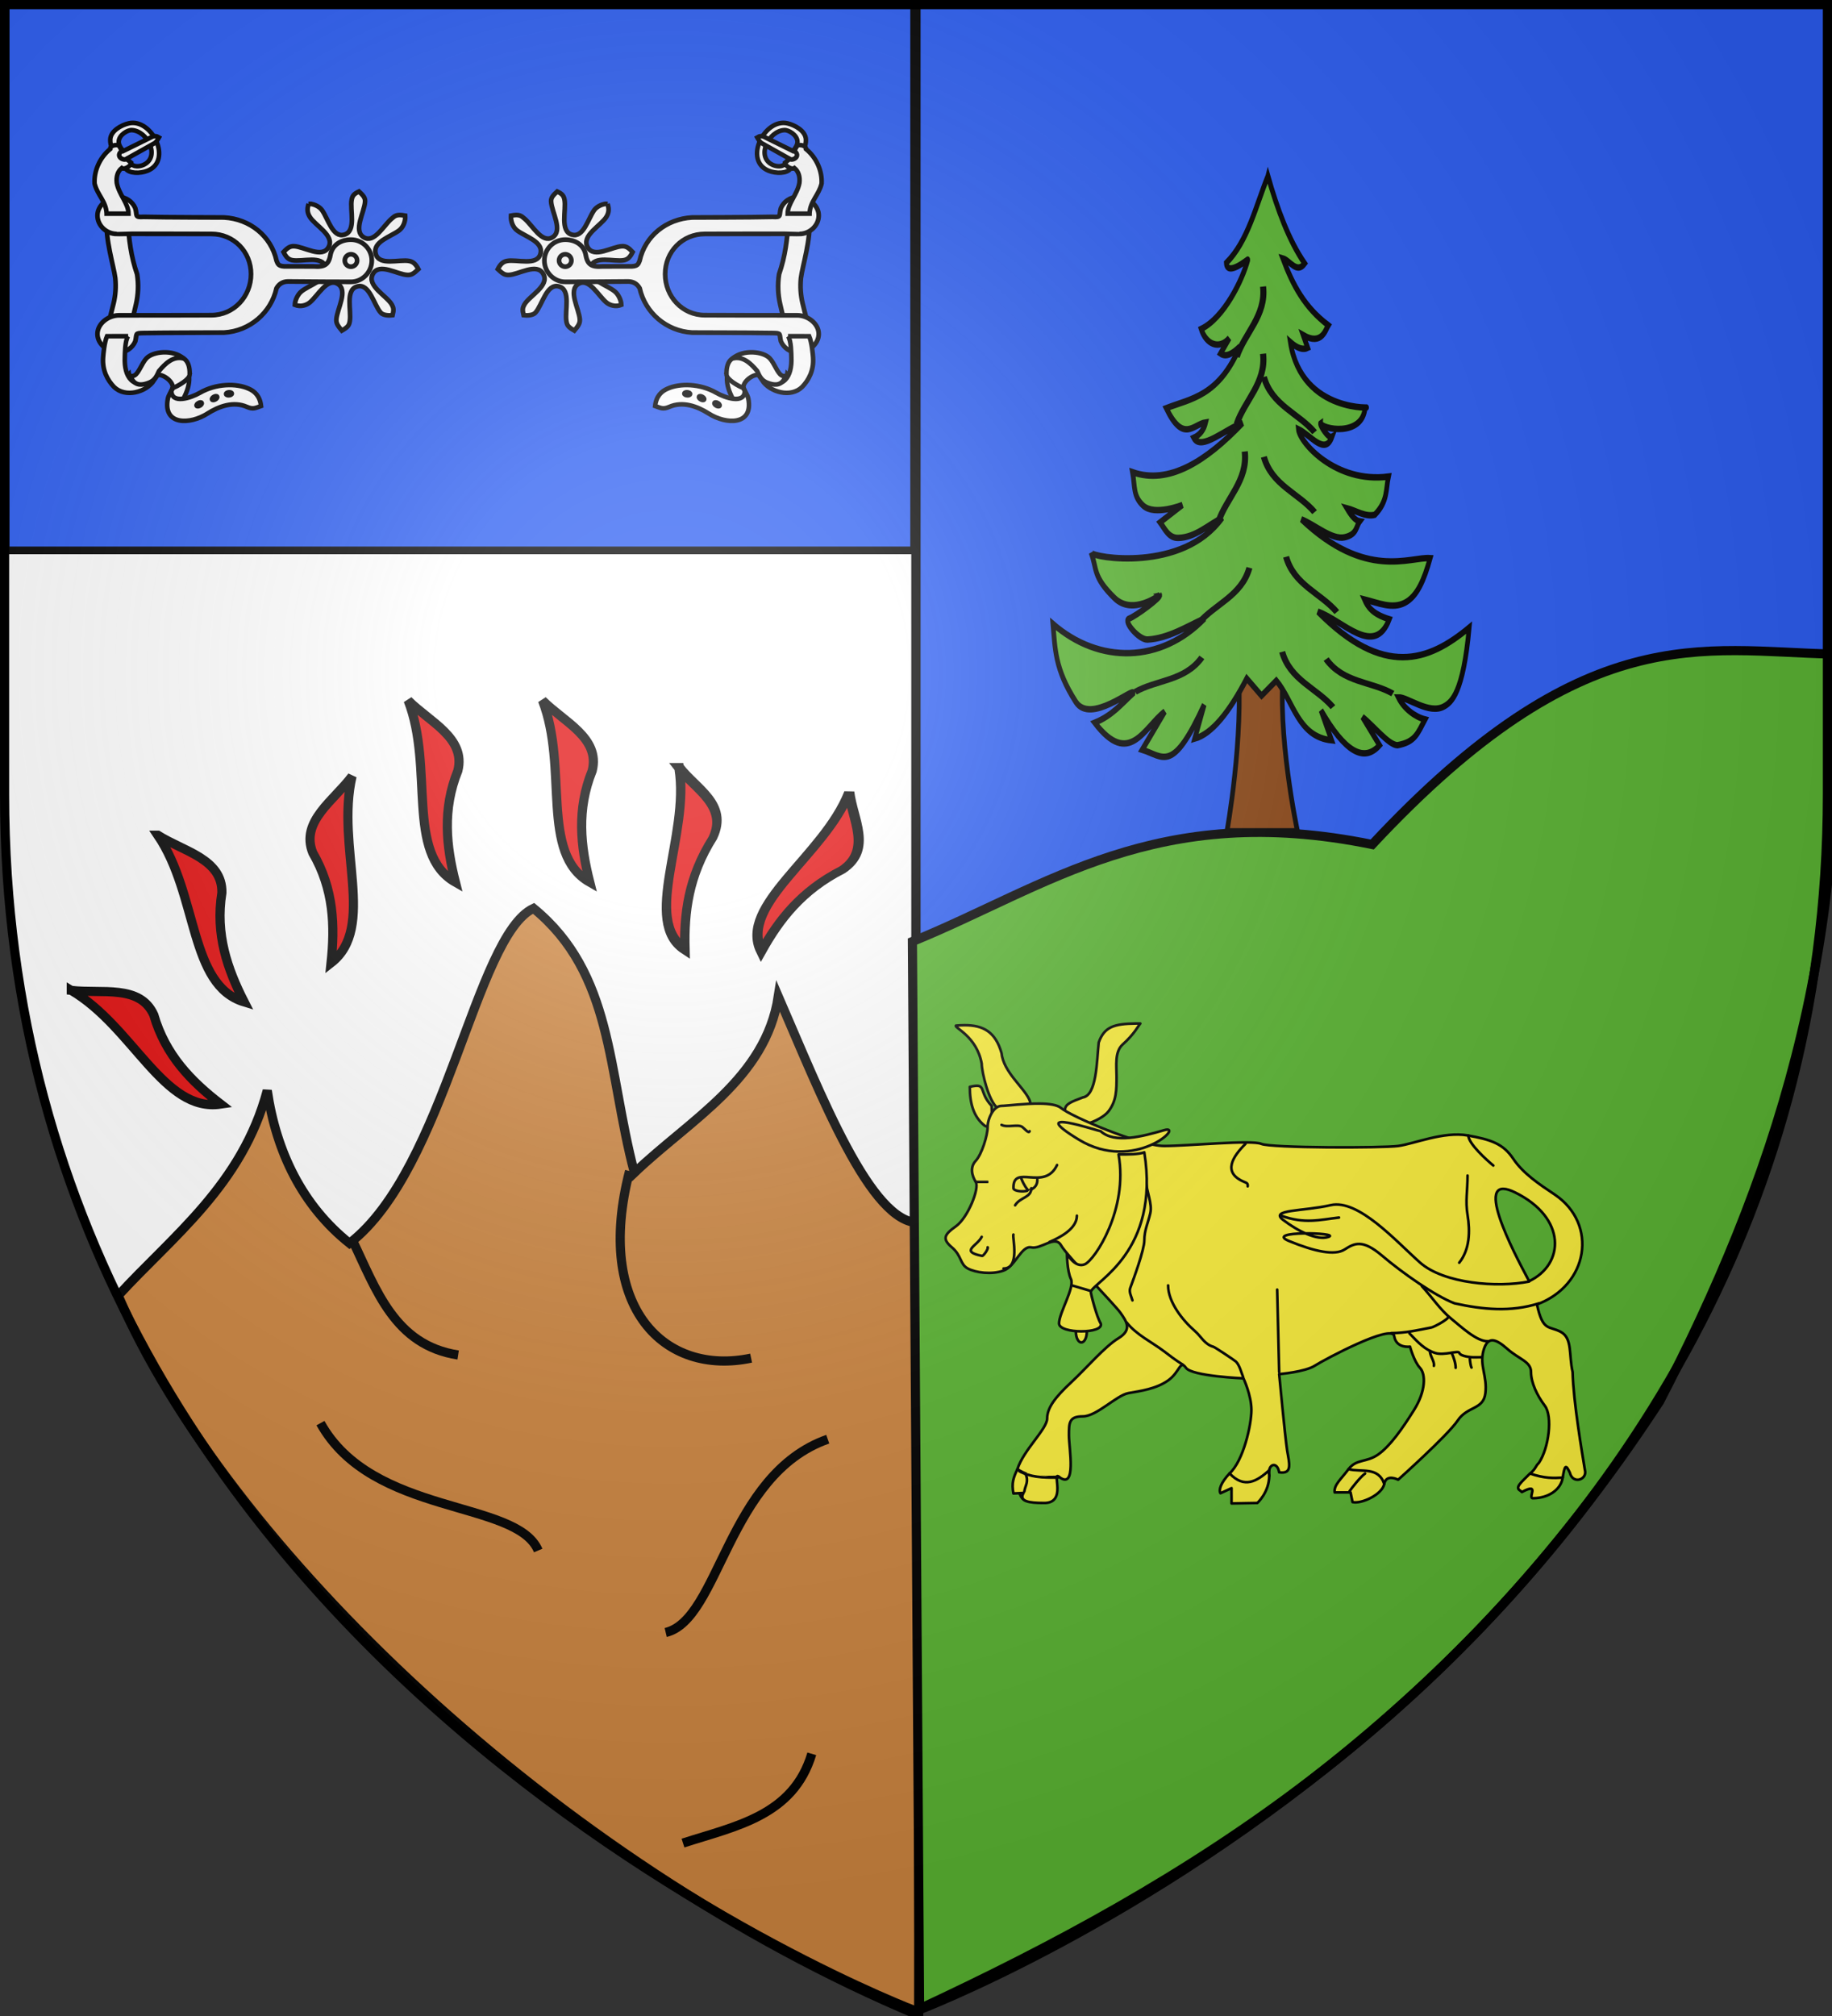<?xml version="1.0" encoding="UTF-8" standalone="no"?>
<svg
   xmlns:dc="http://purl.org/dc/elements/1.1/"
   xmlns:cc="http://creativecommons.org/ns#"
   xmlns:rdf="http://www.w3.org/1999/02/22-rdf-syntax-ns#"
   xmlns:svg="http://www.w3.org/2000/svg"
   xmlns="http://www.w3.org/2000/svg"
   xmlns:xlink="http://www.w3.org/1999/xlink"
   xmlns:sodipodi="http://sodipodi.sourceforge.net/DTD/sodipodi-0.dtd"
   xmlns:inkscape="http://www.inkscape.org/namespaces/inkscape"
   width="600"
   height="660"
   viewBox="-300 -300 600 660"
   id="svg2"
   version="1.1"
   inkscape:version="0.48.2 r9819"
   sodipodi:docname="Blason_ville_fr_Bizanos (64).svg">
  <rect x="-300" y="-300" width="600" height="660" fill="#333333" stroke="none"/>
  <sodipodi:namedview
     pagecolor="#ffffff"
     bordercolor="#666666"
     borderopacity="1"
     objecttolerance="10"
     gridtolerance="10"
     guidetolerance="10"
     inkscape:pageopacity="0"
     inkscape:pageshadow="2"
     inkscape:window-width="1280"
     inkscape:window-height="934"
     id="namedview29"
     showgrid="true"
     inkscape:snap-global="false"
     inkscape:zoom="0.97968464"
     inkscape:cx="303.20159"
     inkscape:cy="322.6356"
     inkscape:window-x="-4"
     inkscape:window-y="-4"
     inkscape:window-maximized="1"
     inkscape:current-layer="layer3">
    <inkscape:grid
       type="xygrid"
       id="grid3105" />
  </sodipodi:namedview>
  <defs
     id="defs4">
    <radialGradient
       id="Gradient1"
       gradientUnits="userSpaceOnUse"
       cx="-80"
       cy="-80"
       r="405">
      <stop
         stop-color="#fff"
         stop-opacity="0.31"
         offset="0"
         id="stop7" />
      <stop
         stop-color="#fff"
         stop-opacity="0.25"
         offset="0.19"
         id="stop9" />
      <stop
         stop-color="#6b6b6b"
         stop-opacity="0.125"
         offset="0.6"
         id="stop11" />
      <stop
         stop-color="#000"
         stop-opacity="0.125"
         offset="1"
         id="stop13" />
    </radialGradient>
    <clipPath
       id="shield_cut">
      <path
         id="shield"
         d="M-298.5,-298.5 h597 v258.5 C 298.5,246.2 0,358.39 0,358.39 0,358.39 -298.5,246.2 -298.5,-40z" />
    </clipPath>
    <radialGradient
       r="300"
       fy="218.901"
       fx="225.524"
       cy="218.901"
       cx="225.524"
       gradientTransform="matrix(0,1.386,-1.323,-5.741131e-8,-158.082,-109.541)"
       gradientUnits="userSpaceOnUse"
       id="radialGradient2871"
       xlink:href="#linearGradient2955"
       inkscape:collect="always" />
    <radialGradient
       r="300"
       fy="218.901"
       fx="225.524"
       cy="218.901"
       cx="225.524"
       gradientTransform="matrix(0,1.749,-1.593,-1.049767e-7,551.788,-191.29)"
       gradientUnits="userSpaceOnUse"
       id="radialGradient2865"
       xlink:href="#linearGradient2955"
       inkscape:collect="always" />
    <radialGradient
       r="300"
       fy="218.901"
       fx="225.524"
       cy="218.901"
       cx="225.524"
       gradientTransform="matrix(-4.167939e-4,2.183,-1.884,-3.599562e-4,615.597,-289.121)"
       gradientUnits="userSpaceOnUse"
       id="radialGradient1911"
       xlink:href="#linearGradient2955"
       inkscape:collect="always" />
    <clipPath
       id="clip">
      <path
         id="path10"
         d="M 0,-200 L 0,600 L 300,600 L 300,-200 L 0,-200 z " />
    </clipPath>
    <polygon
       points="0,-1 0.588,0.809 -0.951,-0.309 0.951,-0.309 -0.588,0.809 0,-1 "
       transform="scale(53,53)"
       id="star" />
    <radialGradient
       gradientUnits="userSpaceOnUse"
       gradientTransform="matrix(-4.167939e-4,2.183,-1.884,-3.599562e-4,615.597,-289.121)"
       r="300"
       fy="218.901"
       fx="225.524"
       cy="218.901"
       cx="225.524"
       id="radialGradient2961"
       xlink:href="#linearGradient2955"
       inkscape:collect="always" />
    <linearGradient
       id="linearGradient2955">
      <stop
         style="stop-color:#fd0000;stop-opacity:1;"
         offset="0"
         id="stop2867" />
      <stop
         id="stop2873"
         offset="0.5"
         style="stop-color:#e77275;stop-opacity:0.659;" />
      <stop
         id="stop2959"
         offset="1"
         style="stop-color:black;stop-opacity:0.323;" />
    </linearGradient>
    <linearGradient
       id="linearGradient2885">
      <stop
         style="stop-color:white;stop-opacity:1;"
         offset="0"
         id="stop2887" />
      <stop
         id="stop2891"
         offset="0.229"
         style="stop-color:white;stop-opacity:1;" />
      <stop
         style="stop-color:black;stop-opacity:1;"
         offset="1"
         id="stop2889" />
    </linearGradient>
    <linearGradient
       id="linearGradient2893">
      <stop
         id="stop2895"
         offset="0"
         style="stop-color:white;stop-opacity:0.314;" />
      <stop
         style="stop-color:white;stop-opacity:0.251;"
         offset="0.19"
         id="stop2897" />
      <stop
         id="stop2901"
         offset="0.6"
         style="stop-color:#6b6b6b;stop-opacity:0.125;" />
      <stop
         id="stop2899"
         offset="1"
         style="stop-color:black;stop-opacity:0.125;" />
    </linearGradient>
    <radialGradient
       gradientTransform="matrix(1.353,0,0,1.349,-77.629,-85.747)"
       gradientUnits="userSpaceOnUse"
       xlink:href="#linearGradient2893-0"
       id="radialGradient3163"
       fy="226.331"
       fx="221.445"
       r="300"
       cy="226.331"
       cx="221.445" />
    <linearGradient
       id="linearGradient2893-0">
      <stop
         id="stop2895-9"
         offset="0"
         style="stop-color:#ffffff;stop-opacity:0.314" />
      <stop
         id="stop2897-4"
         offset="0.19"
         style="stop-color:#ffffff;stop-opacity:0.251" />
      <stop
         id="stop2901-8"
         offset="0.6"
         style="stop-color:#6b6b6b;stop-opacity:0.125" />
      <stop
         id="stop2899-8"
         offset="1"
         style="stop-color:#000000;stop-opacity:0.125" />
    </linearGradient>
    <linearGradient
       id="linearGradient2893-5">
      <stop
         id="stop2895-1"
         offset="0"
         style="stop-color:white;stop-opacity:0.314;" />
      <stop
         style="stop-color:white;stop-opacity:0.251;"
         offset="0.19"
         id="stop2897-7" />
      <stop
         id="stop2901-1"
         offset="0.6"
         style="stop-color:#6b6b6b;stop-opacity:0.125;" />
      <stop
         id="stop2899-1"
         offset="1"
         style="stop-color:black;stop-opacity:0.125;" />
    </linearGradient>
  </defs>
  <g
     id="layer4"
     inkscape:label="Fond écu"
     inkscape:groupmode="layer"
     clip-path="url(#shield_cut)"
     style="stroke:#000000;stroke-width:3"
     sodipodi:insensitive="true">
    <rect
       x="-300"
       y="-300"
       width="300"
       height="660"
       id="rect18"
       style="fill:#ffffff" />
    <rect
       y="-300"
       width="300"
       height="660"
       id="rect20"
       style="fill:#2b5df2"
       x="0" />
    <rect
       style="fill:#2b5df2;fill-opacity:1;stroke:#000000;stroke-width:2.511;stroke-linecap:round;stroke-linejoin:round;stroke-miterlimit:4;stroke-opacity:1;stroke-dasharray:none"
       id="rect3085"
       width="297.502"
       height="179.287"
       x="-298.123"
       y="-299.098" />
  </g>
  <g
     id="layer3"
     inkscape:label="Meubles"
     inkscape:groupmode="layer">
    <path
       style="fill:#cd853f;stroke:#000000;stroke-width:3;stroke-linecap:butt;stroke-linejoin:miter;stroke-miterlimit:4;stroke-opacity:1;stroke-dasharray:none"
       d="m 38.708,424.139 c 17.58,-19.225 40.618,-36.192 48.824,-67.134 2.924,20.132 11.538,37.742 26.933,50.018 31.497,-24.307 41.164,-100.673 60.271,-109.655 26.148,21.427 24.189,52.912 33.032,86.57 18.334,-17.489 42.981,-30.77 47.133,-57.713 13.988,32.254 30.338,74.598 46.205,74.066 l -0.232,259.478 C 181.78,609.984 73.638,505.519 38.708,424.139 z"
       id="path3107"
       inkscape:connector-curvature="0"
       transform="translate(-300,-300)"
       sodipodi:nodetypes="ccccccccc" />
    <path
       style="fill:#e20909;stroke:#000000;stroke-width:3;stroke-linecap:butt;stroke-linejoin:miter;stroke-miterlimit:4;stroke-opacity:1;stroke-dasharray:none"
       d="m 23.358,324.234 c 20.384,12.033 30.226,40.021 48.905,37.226 -9.613,-7.418 -18.074,-15.99 -21.898,-29.197 -4.55,-10.098 -17.122,-6.824 -27.007,-8.029 z"
       id="path3877"
       inkscape:connector-curvature="0"
       transform="translate(-300,-300)"
       sodipodi:nodetypes="cccc" />
    <use
       x="0"
       y="0"
       xlink:href="#path3877"
       id="use3879"
       transform="matrix(0.904,0.428,-0.428,0.904,12.152,69.935)"
       width="600"
       height="660" />
    <use
       x="0"
       y="0"
       xlink:href="#use3879"
       id="use3881"
       transform="matrix(-0.934,0.358,0.358,0.934,-407.107,67.82)"
       width="600"
       height="660" />
    <use
       x="0"
       y="0"
       xlink:href="#use3881"
       id="use3883"
       transform="matrix(-0.99,0.142,0.142,0.99,-342.67,0.948)"
       width="600"
       height="660" />
    <use
       x="0"
       y="0"
       xlink:href="#use3883"
       id="use3885"
       transform="translate(44,0)"
       width="600"
       height="660" />
    <use
       x="0"
       y="0"
       xlink:href="#use3885"
       id="use3887"
       transform="matrix(1,0,-0.228,1,28.626,22)"
       width="600"
       height="660" />
    <use
       x="0"
       y="0"
       xlink:href="#use3887"
       id="use3889"
       transform="matrix(0.859,0.511,-0.511,0.859,19.884,40.835)"
       width="600"
       height="660" />
    <path
       style="fill:#5ab532;stroke:#000000;stroke-width:3;stroke-linecap:butt;stroke-linejoin:miter;stroke-miterlimit:4;stroke-opacity:1;stroke-dasharray:none"
       d="M 298.824,308.235 C 342.972,290.255 378.751,262.047 449.412,276.471 518.942,201.981 557.621,213.189 600,214.118 606.673,310.256 580.513,387.632 543.529,458.824 474.146,565.001 389.18,616.638 301.176,657.647 z"
       id="path3891"
       inkscape:connector-curvature="0"
       transform="translate(-300,-300)"
       sodipodi:nodetypes="cccccc" />
    <g
       inkscape:label="Meubles"
       id="layer8"
       transform="matrix(0.421,0,0,0.421,-12.674,-20.323)"
       style="fill:#fcef3c">
      <g
         id="g3770"
         transform="matrix(2.488,0,0,2.488,-71.27,-17.687)"
         style="fill:#fcef3c">
        <path
           d="m 109.493,60.003 c -6.768,0.092 -9.874,0.99 -11.618,5.942 -0.62,5.941 -0.623,16.494 -4.963,17.154 -3.41,1.32 -5.581,1.989 -5.581,3.97 0,2.311 5.265,2.965 6.815,4.285 2.48,-0.66 5.587,-2.306 6.828,-3.957 2.48,-3.301 2.482,-6.606 2.482,-10.897 0,-3.301 -0.628,-7.588 1.852,-9.898 3.72,-3.301 4.961,-5.939 5.581,-6.599 -0.484,0 -0.944,-0.006 -1.395,0 z m -53.609,0.526 c -0.843,0.003 -1.724,0.049 -2.655,0.131 -0.62,0.66 6.512,3.301 8.062,11.883 0,2.641 2.203,11.868 4.963,13.868 3.953,2.864 11.923,1.714 9.914,-2.642 C 74.336,79.794 68.11,75.185 67.49,69.244 65.591,62.601 61.788,60.506 55.884,60.529 z"
           style="fill:#fcef3c;fill-opacity:1;fill-rule:evenodd;stroke:#000000;stroke-width:0.819;stroke-linecap:round;stroke-linejoin:round;stroke-miterlimit:4;stroke-opacity:1;stroke-dasharray:none"
           id="path1069"
           inkscape:connector-curvature="0" />
        <path
           d="m 64.389,85.744 c -4.34,-4.621 -1.24,-7.262 -6.821,-5.941 0,5.281 1.24,9.242 4.34,11.882 3.1,2.641 2.48,-5.281 2.48,-5.941 l 0,0 z"
           style="fill:#fcef3c;fill-opacity:1;fill-rule:evenodd;stroke:#000000;stroke-width:0.819;stroke-linecap:round;stroke-linejoin:round;stroke-miterlimit:4;stroke-opacity:1;stroke-dasharray:none"
           id="path1034"
           inkscape:connector-curvature="0" />
        <path
           d="m 79.491,85.031 c -4.79,-0.064 -10.451,0.71 -12.001,0.71 -2.48,0 -4.346,3.958 -4.346,6.599 0,2.64 -1.856,8.588 -3.716,10.569 -1.86,1.98 -1.24,4.618 0,6.599 1.24,1.98 -2.478,11.227 -6.198,13.868 -3.72,2.64 -4.347,3.958 -1.247,6.599 3.1,2.641 2.483,5.278 4.963,6.599 2.48,1.32 7.441,1.978 11.161,0.657 3.72,-1.32 5.579,-7.916 8.68,-7.256 3.1,0.66 7.449,-3.958 9.309,-0.657 1.86,3.301 16.734,18.483 18.594,21.124 1.86,2.641 3.723,5.273 -0.617,7.913 -4.34,2.64 -9.917,9.247 -14.878,13.868 -4.96,4.621 -7.445,7.925 -7.445,11.226 0,3.301 -7.437,9.899 -9.297,15.84 -0.748,20.63 11.462,2.663 13.013,2.406 5.58,4.291 3.099,-9 3.099,-12.961 0,-3.961 0.006,-5.942 4.346,-5.942 4.34,0 10.54,-6.609 14.26,-7.269 3.72,-0.66 8.676,-1.316 12.396,-3.957 3.72,-2.641 3.721,-6.597 5.581,-3.957 1.86,2.64 17.989,3.299 17.989,3.299 0,0 2.482,5.277 2.482,9.898 0,4.621 -2.487,15.849 -6.828,19.809 -1.148,1.327 9.586,11.129 12.408,0.657 -0.62,-3.631 2.479,-4.63 3.099,-0.999 4.34,0.66 3.102,-2.967 2.482,-6.927 -0.62,-3.961 -2.482,-23.766 -2.482,-23.766 0,0 8.061,-0.662 11.161,-2.642 3.1,-1.98 24.184,-13.202 24.804,-9.241 0.62,3.961 4.951,3.299 4.951,3.299 0,0 1.239,4.631 3.099,6.612 1.86,1.98 1.868,7.256 -1.852,13.198 -3.72,5.941 -7.441,11.227 -11.161,13.868 -3.72,2.641 -6.829,1.313 -9.309,4.614 l 11.161,4.627 c 0.62,-3.301 4.346,-1.328 4.346,-1.328 0,0 15.506,-13.861 18.606,-18.482 3.1,-4.621 8.06,-3.302 8.68,-8.584 0.62,-5.281 -1.87,-8.577 -0.63,-13.198 1.24,-4.621 3.725,-3.958 7.445,-0.657 3.72,3.301 7.445,3.955 7.445,7.256 0,3.301 1.854,7.268 4.334,10.569 2.48,3.301 1.248,13.19 -1.852,17.811 -1.217,1.197 -0.782,1.583 -2.734,3.364 1.924,5.354 4.457,4.584 10.167,1.263 0.62,-3.961 0.982,-4.192 2.222,-1.551 0.93,3.806 5.556,2.176 4.716,-0.815 -0.839,-5.165 -3.621,-21.283 -3.84,-30.641 -1.24,-5.281 0.004,-10.56 -3.716,-12.54 -3.72,-1.98 -5.585,-0.002 -7.445,-8.584 16.121,-5.941 19.222,-25.08 5.581,-34.322 -4.961,-3.301 -9.913,-6.605 -13.013,-11.226 -3.1,-4.621 -6.82,-5.949 -14.26,-7.269 -7.441,-1.32 -16.745,2.639 -21.705,3.299 -4.96,0.66 -39.681,0.663 -42.781,-0.657 -3.1,-1.32 -22.944,0.657 -30.385,0.657 -7.44,0 -29.137,-9.229 -32.237,-11.87 -1.163,-0.99 -3.732,-1.342 -6.605,-1.38 z M 224.477,111.676 c 0.906,0.032 2.094,0.388 3.605,1.13 16.116,7.919 15.509,22.451 4.358,27.736 -0.039,-0.423 -16.57,-29.171 -7.964,-28.866 z"
           style="fill:#fcef3c;fill-opacity:1;fill-rule:evenodd;stroke:#000000;stroke-width:0.819;stroke-linecap:round;stroke-linejoin:round;stroke-miterlimit:4;stroke-opacity:1;stroke-dasharray:none"
           id="path1033"
           inkscape:connector-curvature="0" />
        <path
           d="m 72.453,199.287 c -1.24,2.641 -1.867,4.297 -1.247,7.598 l 3.161,-0.158 c -1.55,2.641 1.808,3.128 6.149,3.128 7.751,0.33 2.471,-10.143 4.951,-8.163 -4.463,0.128 -8.935,0.328 -13.013,-2.406 z m 66.338,1.328 c -2.79,2.971 -3.46,5.214 -2.84,6.204 l 3.457,-1.591 0,4.772 8.062,-0.145 c 0,0 3.729,-3.303 3.729,-8.584 -0.105,-0.614 -0.103,-1.153 -0.025,-1.607 -3.838,3.405 -7.768,5.825 -12.383,0.95 z m 37.2,-1.328 c -2.48,3.301 -4.644,4.959 -4.334,7.269 l 4.963,0 0.617,3.023 c 2.79,0.66 9.294,-2.365 9.914,-5.665 -1.839,-5.548 -7.205,-3.586 -11.161,-4.627 z m 56.737,1.358 c -2.591,2.65 -4.904,4.367 -3.042,5.359 l 0.506,0.434 c 6.126,-3.261 1.321,2.282 3.692,1.932 4.413,-0.078 8.455,-2.48 9.075,-6.441 -2.843,0.176 -5.749,0.285 -10.231,-1.284 z"
           style="fill:#fcef3c;fill-opacity:1;fill-rule:evenodd;stroke:#000000;stroke-width:0.819;stroke-linecap:round;stroke-linejoin:round;stroke-miterlimit:4;stroke-opacity:1;stroke-dasharray:none"
           id="path2193"
           inkscape:connector-curvature="0" />
        <path
           d="m 143.755,97.627 c -3.836,3.84 -7.429,8.95 -0.385,11.88 0.816,0.34 1.187,0.452 1.087,1.379"
           style="fill:#fcef3c;stroke:#000000;stroke-width:0.819;stroke-linecap:round;stroke-linejoin:round;stroke-miterlimit:4;stroke-opacity:1;stroke-dasharray:none"
           id="path1036"
           inkscape:connector-curvature="0" />
        <path
           d="m 213.451,94.986 c 0,2.55 5.783,7.741 7.811,9.405"
           style="fill:#fcef3c;stroke:#000000;stroke-width:0.819;stroke-linecap:round;stroke-linejoin:round;stroke-miterlimit:4;stroke-opacity:1;stroke-dasharray:none"
           id="path1037"
           inkscape:connector-curvature="0" />
        <path
           d="m 213.201,107.529 c 0,4.752 -0.719,7.966 -0.006,12.245 0.856,5.219 0.704,10.844 -2.597,14.995"
           style="fill:#fcef3c;stroke:#000000;stroke-width:0.819;stroke-linecap:round;stroke-linejoin:round;stroke-miterlimit:4;stroke-opacity:1;stroke-dasharray:none"
           id="path1038"
           inkscape:connector-curvature="0" />
        <path
           d="m 119.573,141.856 c 0,5.288 4.622,11.017 8.399,14.285 1.905,1.648 2.969,4.131 5.763,4.898 0.474,0.13 6.639,4.238 7.052,4.638 1.116,1.08 1.646,3.358 2.255,4.841"
           style="fill:#fcef3c;stroke:#000000;stroke-width:0.819;stroke-linecap:round;stroke-linejoin:round;stroke-miterlimit:4;stroke-opacity:1;stroke-dasharray:none"
           id="path1039"
           inkscape:connector-curvature="0" />
        <path
           d="m 106.626,153.454 c 2.996,3.819 7.91,6.16 11.6,8.946 2.019,1.524 3.394,2.634 5.943,4.233"
           style="fill:#fcef3c;stroke:#000000;stroke-width:0.819;stroke-linecap:round;stroke-linejoin:round;stroke-miterlimit:4;stroke-opacity:1;stroke-dasharray:none"
           id="path1040"
           inkscape:connector-curvature="0" />
        <path
           d="m 198.925,142.108 c 3.031,3.227 5.711,7.385 9.205,10.184 2.739,2.194 8.031,7.256 11.5,7.002"
           style="fill:#fcef3c;stroke:#000000;stroke-width:0.819;stroke-linecap:round;stroke-linejoin:round;stroke-miterlimit:4;stroke-opacity:1;stroke-dasharray:none"
           id="path1041"
           inkscape:connector-curvature="0" />
        <path
           d="m 189.314,156.763 c 4.428,-1.8e-4 8.318,-0.919 12.614,-1.756 0.761,-0.148 5.463,-2.62 5.221,-3.354"
           style="fill:#fcef3c;stroke:#000000;stroke-width:0.819;stroke-linecap:round;stroke-linejoin:round;stroke-miterlimit:4;stroke-opacity:1;stroke-dasharray:none"
           id="path1042"
           inkscape:connector-curvature="0" />
        <path
           d="m 195.014,156.821 c 2.75,2.928 4.91,5.188 8.123,6.175 2.816,0.865 7.218,-0.953 7.501,-0.038 0.324,1.048 3.603,1.399 4.728,1.37 0.125,-0.003 2.5,-0.019 2.204,-0.026"
           style="fill:#fcef3c;stroke:#000000;stroke-width:0.819;stroke-linecap:round;stroke-linejoin:round;stroke-miterlimit:4;stroke-opacity:1;stroke-dasharray:none"
           id="path1043"
           inkscape:connector-curvature="0" />
        <path
           d="m 201.42,162.321 c 0,1.553 1.548,3.372 1.248,4.673"
           style="fill:#fcef3c;stroke:#000000;stroke-width:0.819;stroke-linecap:round;stroke-linejoin:round;stroke-miterlimit:4;stroke-opacity:1;stroke-dasharray:none"
           id="path1044"
           inkscape:connector-curvature="0" />
        <path
           d="m 208.24,162.981 c 0.612,1.304 1.271,3.289 1.241,4.636"
           style="fill:#fcef3c;stroke:#000000;stroke-width:0.819;stroke-linecap:round;stroke-linejoin:round;stroke-miterlimit:4;stroke-opacity:1;stroke-dasharray:none"
           id="path1045"
           inkscape:connector-curvature="0" />
        <path
           d="m 213.93,164.845 c 0,0.447 0.238,2.23 0.51,2.695"
           style="fill:#fcef3c;stroke:#000000;stroke-width:0.819;stroke-linecap:round;stroke-linejoin:round;stroke-miterlimit:4;stroke-opacity:1;stroke-dasharray:none"
           id="path1046"
           inkscape:connector-curvature="0" />
        <path
           d="m 112.717,109.238 c 0,3.107 2.005,6.992 1.276,10.096 -0.729,3.104 -1.848,5.258 -1.859,8.476 -0.01,2.958 -3.327,11.96 -4.401,14.86 -0.452,1.218 0.334,2.606 0.688,3.859"
           style="fill:#fcef3c;stroke:#000000;stroke-width:0.819;stroke-linecap:round;stroke-linejoin:round;stroke-miterlimit:4;stroke-opacity:1;stroke-dasharray:none"
           id="path1047"
           inkscape:connector-curvature="0" />
        <path
           d="m 91.051,120.072 c 0,4.156 -5.462,6.886 -8.566,8.207"
           style="fill:#fcef3c;stroke:#000000;stroke-width:0.819;stroke-linecap:round;stroke-linejoin:round;stroke-miterlimit:4;stroke-opacity:1;stroke-dasharray:none"
           id="path1048"
           inkscape:connector-curvature="0" />
        <path
           d="m 84.851,104.228 c -3.949,8.408 -13.885,-0.581 -13.632,7.285 0.042,1.301 7.649,1.94 7.46,-2.738"
           style="fill:#fcef3c;stroke:#000000;stroke-width:0.819;stroke-linecap:round;stroke-linejoin:round;stroke-miterlimit:4;stroke-opacity:1;stroke-dasharray:none"
           id="path1049"
           inkscape:connector-curvature="0" />
        <path
           d="m 76.79,111.49 c 0,2.998 -3.455,2.721 -5.053,5.325"
           style="fill:#fcef3c;stroke:#000000;stroke-width:0.819;stroke-linecap:round;stroke-linejoin:round;stroke-miterlimit:4;stroke-opacity:1;stroke-dasharray:none"
           id="path1050"
           inkscape:connector-curvature="0" />
        <path
           d="m 67.489,91.686 c 1.795,0.956 5.13,-0.344 6.504,0.66 0.711,0.52 2.003,2.189 2.274,1.317"
           style="fill:#fcef3c;stroke:#000000;stroke-width:0.819;stroke-linecap:round;stroke-linejoin:round;stroke-miterlimit:4;stroke-opacity:1;stroke-dasharray:none"
           id="path1051"
           inkscape:connector-curvature="0" />
        <path
           d="m 59.429,109.509 c 1.733,0 3.986,0 3.933,0"
           style="fill:#fcef3c;stroke:#000000;stroke-width:0.819;stroke-linecap:round;stroke-linejoin:round;stroke-miterlimit:4;stroke-opacity:1;stroke-dasharray:none"
           id="path1052"
           inkscape:connector-curvature="0" />
        <path
           d="m 68.109,136.575 c 5.28,0 2.705,-9.736 3.089,-10.605"
           style="fill:#fcef3c;stroke:#000000;stroke-width:0.819;stroke-linecap:round;stroke-linejoin:round;stroke-miterlimit:4;stroke-opacity:1;stroke-dasharray:none"
           id="path1053"
           inkscape:connector-curvature="0" />
        <path
           d="m 61.289,126.673 c -1.335,2.844 -7,4.549 0.131,5.969 0.378,0.075 2.026,-2.188 1.733,-2.7"
           style="fill:#fcef3c;stroke:#000000;stroke-width:0.819;stroke-linecap:round;stroke-linejoin:round;stroke-miterlimit:4;stroke-opacity:1;stroke-dasharray:none"
           id="path1054"
           inkscape:connector-curvature="0" />
        <path
           d="m 154.296,168.922 -0.62,-25.746"
           style="fill:#fcef3c;stroke:#000000;stroke-width:0.819;stroke-linecap:round;stroke-linejoin:round;stroke-miterlimit:4;stroke-opacity:1;stroke-dasharray:none"
           id="path1055"
           inkscape:connector-curvature="0" />
        <path
           d="m 232.43,140.647 c -9.921,1.98 -26.662,0.66 -34.103,-5.941 -7.44,-6.602 -19.229,-19.916 -27.91,-17.935 -8.681,1.98 -19.222,1.32 -14.881,4.621 4.34,3.301 10.541,6.601 14.261,5.281 3.72,-1.32 -20.462,-1.98 -12.401,1.32 8.061,3.301 14.261,4.621 17.361,2.641 3.1,-1.98 5.58,-3.301 11.781,1.98 6.2,5.281 16.744,12.672 22.628,14.857 8.778,1.927 17.556,2.789 26.333,0"
           style="fill:#fcef3c;stroke:#000000;stroke-width:0.819;stroke-linecap:round;stroke-linejoin:round;stroke-miterlimit:4;stroke-opacity:1;stroke-dasharray:none"
           id="path1056"
           inkscape:connector-curvature="0" />
        <path
           d="m 154.916,120.072 c 7.366,2.642 11.954,1.284 18.094,0.577"
           style="fill:#fcef3c;stroke:#000000;stroke-width:0.819;stroke-linecap:round;stroke-linejoin:round;stroke-miterlimit:4;stroke-opacity:1;stroke-dasharray:none"
           id="path1057"
           inkscape:connector-curvature="0" />
        <path
           d="m 94.151,156.379 c 8.18e-4,1.824 -0.763,3.304 -1.705,3.304 -0.942,0 -1.706,-1.48 -1.705,-3.304 -8.18e-4,-1.824 0.763,-3.304 1.705,-3.304 0.942,0 1.706,1.48 1.705,3.304 z"
           style="fill:#fcef3c;fill-opacity:1;fill-rule:evenodd;stroke:#000000;stroke-width:0.819;stroke-linecap:round;stroke-linejoin:round;stroke-miterlimit:4;stroke-opacity:1;stroke-dasharray:none"
           id="path1066"
           inkscape:connector-curvature="0" />
        <path
           d="m 104.072,100.928 c 3.1,17.164 -7.441,33.007 -10.541,34.327 -3.1,1.32 -5.58,-3.301 -5.58,-3.301 0,0 0,5.281 1.24,7.922 1.24,2.64 -3.72,10.562 -3.72,13.863 0,3.301 14.261,3.301 13.021,0 -1.24,-1.98 -3.1,-9.242 -3.1,-9.902 1.24,-3.301 21.702,-12.543 16.741,-43.569 -1.86,0.66 -4.96,0.66 -8.061,0.66 l 0,0 z"
           style="fill:#fcef3c;fill-opacity:1;fill-rule:evenodd;stroke:#000000;stroke-width:0.819;stroke-linecap:round;stroke-linejoin:round;stroke-miterlimit:4;stroke-opacity:1;stroke-dasharray:none"
           id="path1058"
           inkscape:connector-curvature="0" />
        <path
           d="m 176.311,206.176 c 0.661,-1.002 3.38,-4.463 4.849,-5.511"
           style="fill:#fcef3c;stroke:#000000;stroke-width:0.819;stroke-linecap:round;stroke-linejoin:round;stroke-miterlimit:4;stroke-opacity:1;stroke-dasharray:none"
           id="path1060"
           inkscape:connector-curvature="0" />
        <path
           d="m 73.07,199.949 c 3.508,1.868 7.374,1.98 11.194,1.98"
           style="fill:#fcef3c;stroke:#000000;stroke-width:0.819;stroke-linecap:round;stroke-linejoin:round;stroke-miterlimit:4;stroke-opacity:1;stroke-dasharray:none"
           id="path1063"
           inkscape:connector-curvature="0" />
        <path
           d="m 74.93,200.609 c 1.226,2.61 -0.043,3.701 -0.309,5.645"
           style="fill:#fcef3c;stroke:#000000;stroke-width:0.819;stroke-linecap:round;stroke-linejoin:round;stroke-miterlimit:4;stroke-opacity:1;stroke-dasharray:none"
           id="path1064"
           inkscape:connector-curvature="0" />
        <path
           d="m 89.501,141.856 5.58,1.65"
           style="fill:#fcef3c;stroke:#000000;stroke-width:0.819;stroke-linecap:round;stroke-linejoin:round;stroke-miterlimit:4;stroke-opacity:1;stroke-dasharray:none"
           id="path1065"
           inkscape:connector-curvature="0" />
        <path
           d="m 98.492,93.666 c 4.34,3.961 13.021,1.65 19.841,-0.33 6.821,-1.98 -9.301,13.533 -26.662,2.971 -17.361,-10.562 6.2,-2.641 6.821,-2.641 l 0,0 z"
           style="fill:#fcef3c;fill-opacity:1;fill-rule:evenodd;stroke:#000000;stroke-width:0.819;stroke-linecap:round;stroke-linejoin:round;stroke-miterlimit:4;stroke-opacity:1;stroke-dasharray:none"
           id="path1067"
           inkscape:connector-curvature="0" />
        <path
           d="m 73.69,108.519 c 0.93,2.311 1.887,3.33 1.887,3.33"
           style="fill:#fcef3c;stroke:#000000;stroke-width:0.819;stroke-linecap:round;stroke-linejoin:round;stroke-miterlimit:4;stroke-opacity:1;stroke-dasharray:none"
           id="path1070"
           inkscape:connector-curvature="0" />
      </g>
    </g>
    <g
       id="layer1-2"
       inkscape:label="Meubles"
       transform="matrix(0.239,0,0,0.239,26.215,-258.306)">
      <g
         id="Gran"
         style="fill:#5ab532;fill-opacity:1;stroke:#000000;stroke-width:5.651;stroke-miterlimit:4;stroke-opacity:1;stroke-dasharray:none;display:inline"
         transform="matrix(1.143,0,0,1.559,582.879,219.76)">
        <path
           id="path2884"
           style="fill:#8b4513;fill-opacity:1;fill-rule:evenodd;stroke:#000000;stroke-width:5.651;stroke-linecap:butt;stroke-linejoin:miter;stroke-miterlimit:4;stroke-opacity:1;stroke-dasharray:none"
           d="m -219.865,331.124 c 7.091,63.887 -13.255,146.489 -13.255,146.489 0,0 84.574,0 84.574,0 0,0 -25.406,-87.063 -16.253,-146"
           sodipodi:nodetypes="cccc"
           inkscape:connector-curvature="0" />
        <path
           id="path2886"
           style="fill:#5ab532;fill-opacity:1;fill-rule:evenodd;stroke:#000000;stroke-width:5.651;stroke-linecap:butt;stroke-linejoin:miter;stroke-miterlimit:4;stroke-opacity:1;stroke-dasharray:none"
           d="m -183.994,-98.169 c -14.785,26.771 -23.883,56.982 -49.854,76.299 0.727,12.637 26.088,-3.605 25.857,-2.96 -6.513,18.153 -28.795,51.234 -56.067,61.016 5.734,13.415 21.61,18.704 33.733,8.04 l -10.521,13.578 c 7.221,3.729 15.19,-0.438 23.316,-6.262 -25.252,43.725 -58.568,45.733 -88.379,54.217 20.608,31.198 32.554,14.08 47.288,12.511 -2.07,6.419 -6.775,10.982 -14.332,13.54 8.751,12.309 38.903,-8.39 58.576,-12.926 -44.029,33.778 -88.545,54.337 -131.928,43.14 3.115,12.352 0.339,21.047 12.824,29.415 13.728,9.201 46.974,-0.607 46.974,-0.607 l -26.78,15.269 c 5.674,5.633 10.238,13.993 22.116,13.675 20.391,-0.546 34.774,-11.166 52.404,-17.684 -47.467,48.298 -155.631,35.045 -157.219,30.6 7.239,14.539 1.783,21.046 28.028,39.885 21.928,15.741 54.123,-2.634 54.114,-2.631 2.961,1.562 -28.022,18.299 -36.758,20.802 -7.304,2.092 11.951,18.748 22.357,18.327 24.842,-1.005 47.65,-11.752 68.31,-18.583 -51.964,39.262 -126.14,40.431 -181.782,4.863 2.724,21.68 1.882,39.271 27.387,68.465 17.766,20.335 70.941,-13.946 68.752,-7.594 -13.772,9.199 -24.63,19.424 -46.06,25.931 41.578,39.843 59.252,4.014 83.889,-9.772 l -26.974,33.532 c 25.765,5.988 36.381,21.393 74.285,-39.557 l -11.318,29.784 c 20.801,-4.241 41.602,-23.508 62.402,-52.82 l 17.714,15.073 17.714,-13.264 c 20.886,18.447 25.955,49.411 66.296,52.459 l -12.69,-26.293 c 28.665,36.699 51.559,46.049 70.17,30.636 l -20.458,-24.845 c 13.941,8.302 31.343,24.539 41.824,24.845 21.273,-2.832 24.151,-10.208 33.148,-22.674 -11.616,-2.174 -25.27,-9.36 -31.998,-19.416 11.371,-0.257 36.982,15.388 54.857,7.962 8.723,-3.624 22.888,-11.37 30.061,-69.235 -48.745,29.8 -102.751,44.118 -181.376,-13.988 30.172,7.744 67.798,40.657 85.604,6.643 -20.134,-4.592 -25.806,-10.879 -29.718,-17.373 16.456,3.016 33.225,8.69 48.399,2.906 14.873,-5.669 23.104,-20.245 30.345,-39.205 -23.695,-1.364 -77.218,19.553 -154.402,-34.128 17.299,5.27 36.854,18.28 51.891,15.797 14.984,-2.474 13.434,-9.448 18.057,-13.988 -5.145,-0.625 -10.289,-5.183 -15.434,-11.581 11.164,2.161 22.327,7.908 33.491,5.79 15.825,-11.907 13.108,-22.51 16.342,-33.531 -63.165,6.086 -106.683,-30.091 -107.999,-41.729 14.06,4.741 31.902,23.735 40.23,6.877 -4.108,1.858 -15.537,-11.201 -13.376,-12.178 0,5.283 50.367,12.796 53.142,-13.626 15.815,-0.693 -75.865,6.769 -89.599,-57.526 8.893,5.824 15.563,6.956 20.801,5.067 l -5.321,-11.157 c 22.438,9.622 26.939,-5.245 29.991,-8.741 -28.022,-15.512 -42.283,-34.796 -54.503,-58.716 8.73,1.803 16.709,13.917 26.261,4.457 -19.155,-20.512 -32.67,-47.471 -44.103,-76.811 z"
           inkscape:connector-curvature="0" />
      </g>
    </g>
    <path
       style="fill:none;stroke:#000000;stroke-width:2;stroke-linecap:butt;stroke-linejoin:miter;stroke-miterlimit:4;stroke-opacity:1;stroke-dasharray:none"
       d="m 413.669,93.813 c 1.077,9.531 -6.091,15.3 -8.633,23.022"
       id="path4182"
       inkscape:connector-curvature="0"
       transform="translate(-300,-300)"
       sodipodi:nodetypes="cc" />
    <use
       x="0"
       y="0"
       xlink:href="#path4182"
       id="use4184"
       transform="translate(0,22)"
       width="600"
       height="660" />
    <use
       x="0"
       y="0"
       xlink:href="#use4184"
       id="use4186"
       transform="translate(-6,32)"
       width="600"
       height="660" />
    <use
       x="0"
       y="0"
       xlink:href="#use4186"
       id="use4188"
       transform="matrix(0.927,0.374,-0.374,0.927,-47.529,-13.315)"
       width="600"
       height="660" />
    <use
       x="0"
       y="0"
       xlink:href="#use4188"
       id="use4190"
       transform="matrix(-1,0,0,1,230.411,-3.597)"
       width="600"
       height="660" />
    <use
       x="0"
       y="0"
       xlink:href="#use4190"
       id="use4192"
       transform="translate(-7.281,-32.719)"
       width="600"
       height="660" />
    <use
       x="0"
       y="0"
       xlink:href="#use4192"
       id="use4194"
       transform="translate(0,-26.158)"
       width="600"
       height="660" />
    <use
       x="0"
       y="0"
       xlink:href="#use4194"
       id="use4196"
       transform="translate(6,90)"
       width="600"
       height="660" />
    <use
       x="0"
       y="0"
       xlink:href="#use4196"
       id="use4198"
       transform="matrix(0.939,-0.344,0.344,0.939,51.499,38.35)"
       width="600"
       height="660" />
    <use
       x="0"
       y="0"
       xlink:href="#use4198"
       id="use4200"
       transform="matrix(-1,0,0,1,227.953,-0.561)"
       width="600"
       height="660" />
    <g
       style="fill:#ffffff;display:inline"
       inkscape:label="Meubles"
       id="layer4-5"
       transform="matrix(-0.184,0,0,0.184,-161.003,-270.785)">
      <g
         transform="matrix(1.452,0,0,1.452,-113.741,-83.708)"
         id="g14048"
         style="fill:#ffffff">
        <g
           id="g14043"
           style="fill:#ffffff">
          <path
             inkscape:connector-curvature="0"
             sodipodi:nodetypes="cssscssscssscssccssscssscssccsssc"
             id="path6492"
             d="m 220.258,198.134 c -4.902,-0.562 -12.851,2.738 -16.301,7.552 -7.642,10.664 -13.084,34.344 -27.45,30.194 -15.077,-4.355 -6.579,-30.334 -9.053,-42.987 -0.922,-4.715 -2.701,-7.041 -8.926,-9.933 -4.648,4.398 -7.641,7.297 -7.475,12.015 0.455,12.951 15.234,36.111 1.537,44.203 -12.712,7.51 -23.828,-14.006 -33.703,-22.59 -4.533,-3.94 -6.524,-6.069 -17.011,-4.056 -0.525,7.308 2.561,14.627 7.881,18.451 10.712,7.702 32.062,13.691 28.336,28.148 -4.039,15.675 -29.191,6.498 -41.3,8.996 -4.478,0.924 -7.763,3.52 -11.074,10.009 6.2,5.886 8.783,7.186 13.316,7.062 12.444,-0.341 34.554,-15.482 42.471,-1.148 8.048,14.571 -17.391,26.795 -23.325,37.719 -1.97,3.628 -2.536,5.958 -0.823,12.784 4.167,0.533 11.358,0.302 14.421,-3.027 8.542,-9.287 13.704,-36.62 29.053,-32.187 14.855,4.29 6.824,29.573 8.951,42.42 0.836,5.051 1.907,7.1 9.773,11.655 4.7,-5.656 7.016,-8.699 6.703,-13.69 -0.817,-13.043 -15.027,-35.698 -1.512,-43.682 12.725,-7.517 23.851,14.05 33.734,22.616 4.522,3.919 11.888,5.972 18.672,3.191 -0.179,-5.617 -3.503,-12.186 -6.954,-15.474 -9.266,-8.826 -35.017,-14.523 -30.954,-30.286 4.027,-15.627 29.037,-6.554 41.189,-8.973 4.545,-0.905 7.291,-3.418 10.595,-9.957 -4.935,-5.369 -8.137,-7.228 -12.608,-7.139 -12.422,0.247 -34.647,15.531 -42.59,1.15 -7.92,-14.339 16.589,-26.405 23.027,-37.196 2.277,-3.816 3.984,-8.312 1.399,-15.839 z"
             style="fill:#ffffff;fill-opacity:1;stroke:#000000;stroke-width:5.721;stroke-miterlimit:4;stroke-opacity:1;stroke-dasharray:none" />
          <path
             inkscape:connector-curvature="0"
             sodipodi:nodetypes="cccsccscc"
             d="m 442.203,217.246 25.202,0.87 c 2.55,22.356 -8.278,56.387 -10.099,70.946 -1.088,10.96 -0.241,21.231 2.043,30.924 2.703,11.477 5.448,20.792 7.713,31.404 2.265,10.612 -22.186,16.233 -26.063,4.521 -3.876,-11.713 -6.086,-21.387 -9.146,-34.765 -2.715,-11.868 -3.319,-24.057 -1.336,-36.808 7.752,-22.698 9.85,-41.59 11.686,-67.091 z"
             style="fill:#ffffff;fill-opacity:1;fill-rule:evenodd;stroke:#000000;stroke-width:5.721;stroke-linecap:butt;stroke-linejoin:miter;stroke-miterlimit:4;stroke-opacity:1;stroke-dasharray:none"
             id="path11025" />
          <path
             inkscape:connector-curvature="0"
             sodipodi:nodetypes="csssccssscssccsccsssccccsccssc"
             d="m 168.391,275.093 c 4.192,-3e-5 7.566,-3.374 7.566,-7.566 0,-4.192 -3.374,-7.648 -7.566,-7.648 -4.192,10e-5 -7.566,3.456 -7.566,7.648 -2.9e-4,4.192 3.374,7.566 7.566,7.566 z m 286.992,-40.123 c -2.207,-0.3 -113.572,-0.011 -115.861,-0.011 -27.477,0 -48.655,21.739 -48.655,49.217 0,27.477 21.178,50.339 48.655,50.339 2.491,0 110.208,0.339 113.347,0.168 13.284,0.183 26.266,10.359 26.266,22.897 0,12.538 -12.982,22.714 -25.52,22.714 -9.338,0 -17.365,-5.644 -20.855,-13.704 -2.346,-9.653 1.065,-9.984 -10.182,-10.207 -26.218,-0.459 -97.596,-0.499 -98.726,-0.566 -31.509,-1.87 -57.446,-24.172 -64.212,-54.332 -3.237,-5.649 -8.031,-8.182 -14.052,-8.263 -15.724,0.291 -75.568,0.444 -77.198,0.444 -14.124,0 -25.577,-12.015 -25.577,-26.138 0,-14.124 11.453,-25.577 25.577,-25.577 11.976,0 22.032,6.069 24.813,17.184 2.176,12.548 5.94,16.789 21.258,15.605 1.905,-0.027 30.11,-0.042 31.616,-0.048 12.301,0.637 11.813,-3.521 13.494,-6.866 6.658,-30.313 32.666,-51.246 64.284,-53.04 1.129,-0.064 72.453,-0.102 98.693,-0.749 11.787,0.834 7.486,-1.955 10.21,-10.711 3.49,-8.06 11.517,-13.704 20.855,-13.704 12.538,0 25.52,10.176 25.52,22.714 0,12.538 -11.214,22.636 -23.752,22.636 z"
             style="fill:#ffffff;fill-opacity:1;stroke:#000000;stroke-width:5.721;stroke-miterlimit:4;stroke-opacity:1;stroke-dasharray:none"
             id="path6457" />
        </g>
        <g
           id="g13984"
           style="fill:#ffffff">
          <g
             transform="matrix(0.993,-0.118,0.118,0.993,-0.93,53.8)"
             id="g13889"
             style="fill:#ffffff">
            <path
               inkscape:connector-curvature="0"
               style="fill:#ffffff;fill-opacity:1;fill-rule:evenodd;stroke:#000000;stroke-width:5.586;stroke-linecap:butt;stroke-linejoin:miter;stroke-miterlimit:4;stroke-opacity:1;stroke-dasharray:none"
               d="m 433.219,97.434 c 8.606,3.104 21.2,11.791 20.135,22.56 -0.811,8.206 -4.286,11.101 -9.044,17.367 -4.701,6.19 -8.941,9.559 -13.884,15.586 -4.695,5.725 -18.769,4.034 -27.118,-0.615 -29.225,-16.274 2.719,-64.703 29.91,-54.897 z m -24.866,47.841 c 4.613,3.174 12.624,5.451 17.447,-0.06 3.475,-3.97 5.262,-5.966 8.103,-10.339 2.876,-4.426 8.453,-8.168 8.89,-13.657 0.681,-8.548 -9.433,-15.801 -14.373,-15.972 -19.1,-1.258 -38.122,27.606 -20.067,40.029 z"
               id="path6501"
               sodipodi:nodetypes="cssssscssscs" />
            <path
               inkscape:connector-curvature="0"
               style="fill:#ffffff;fill-opacity:1;fill-rule:evenodd;stroke:#000000;stroke-width:5.586;stroke-linecap:butt;stroke-linejoin:miter;stroke-miterlimit:4;stroke-opacity:1;stroke-dasharray:none"
               d="m 437.667,133.079 -34.653,-22.516 c -3.015,-1.959 -5.94,-1.624 -8.602,-0.373 1.065,2.419 2.18,5.687 4.626,7.684 l 31.433,22.829 c 2.914,3.919 9.086,-0.064 10.223,-2.415 1.279,-2.645 -1.236,-5.934 -0.655,-8.834"
               id="path6507"
               sodipodi:nodetypes="cscccsc" />
            <path
               inkscape:connector-curvature="0"
               style="fill:#ffffff;fill-opacity:1;fill-rule:evenodd;stroke:#000000;stroke-width:5.586;stroke-linecap:butt;stroke-linejoin:miter;stroke-miterlimit:4;stroke-opacity:1;stroke-dasharray:none"
               d="m 447.111,210.565 -26.642,-3.17 c 1.515,-12.465 14.237,-21.53 18.697,-35.618 1.883,-7.636 0.571,-14.294 -3.836,-18.913 -3.667,2.12 -11.056,-3.981 -10.859,-7.764 l 6.223,-3.907 c 3.835,3.128 14.81,-1.886 6.89,-9.338 l 4.243,-5.75 c 3.49,-1.664 11.1,1.218 10.262,5.267 12.073,12.547 16.609,29.813 14.026,44.323 -5.152,13.771 -16.632,19.83 -19.004,34.869 z"
               id="path11019"
               sodipodi:nodetypes="ccccccccccc" />
          </g>
          <g
             id="g13973"
             style="fill:#ffffff">
            <g
               id="g11030"
               transform="matrix(-2.793,0,0,2.793,4042.968,-1536.378)"
               style="fill:#ffffff;fill-opacity:1;stroke:#000000;stroke-width:2;stroke-miterlimit:4;stroke-opacity:1;stroke-dasharray:none">
              <path
                 inkscape:connector-curvature="0"
                 sodipodi:nodetypes="cccc"
                 id="path7394"
                 d="m 1315.845,694.553 c 1.774,6.663 -2.456,12.85 -6.065,18.269 -2.932,-3.584 -2.834,-7.254 -0.803,-10.947 1.698,-3.66 5.191,-9.946 6.868,-7.322 z"
                 style="fill:#ffffff;fill-opacity:1;fill-rule:evenodd;stroke:#000000;stroke-width:2;stroke-linecap:butt;stroke-linejoin:miter;stroke-miterlimit:4;stroke-opacity:1;stroke-dasharray:none" />
              <path
                 inkscape:connector-curvature="0"
                 sodipodi:nodetypes="csccsssc"
                 id="path6498"
                 d="m 1308.436,703.066 c 0.031,5.894 8.542,3.13 12.527,0.827 7.006,-4.05 16.028,-4.287 21.496,-1.748 2.334,1.01 4.855,3.044 5.333,7.562 -2.525,0.871 -3.441,1.579 -6.242,0.363 -5.882,-2.554 -12.245,-0.271 -17.292,2.954 -7.603,4.859 -19.603,5.264 -17.385,-6.493 0.32,-1.693 1.423,-3.041 2.116,-4.568"
                 style="fill:#ffffff;fill-opacity:1;fill-rule:evenodd;stroke:#000000;stroke-width:2;stroke-linecap:butt;stroke-linejoin:miter;stroke-miterlimit:4;stroke-opacity:1;stroke-dasharray:none" />
              <path
                 inkscape:connector-curvature="0"
                 sodipodi:nodetypes="ccsc"
                 id="path7407"
                 d="m 1302.237,696.021 c 3.014,-0.314 7.413,3.409 6.688,5.854 2.166,-0.793 7.464,-3.745 7.539,-5.967 0.463,-13.762 -14.822,-6.453 -14.227,0.114 z"
                 style="fill:#ffffff;fill-opacity:1;fill-rule:evenodd;stroke:#000000;stroke-width:2;stroke-linecap:butt;stroke-linejoin:miter;stroke-miterlimit:4;stroke-opacity:1;stroke-dasharray:none" />
              <path
                 transform="matrix(0.124,1.065,-1.007,0.105,1915.274,-528.982)"
                 sodipodi:type="arc"
                 style="fill:#ffffff;fill-opacity:1;stroke:#000000;stroke-width:1.919;stroke-miterlimit:4;stroke-opacity:1;stroke-dasharray:none"
                 id="path7399"
                 sodipodi:cx="1087.8969"
                 sodipodi:cy="711.4884"
                 sodipodi:rx="0.59523809"
                 sodipodi:ry="1.2896825"
                 d="m 1088.492,711.488 c 0,0.712 -0.267,1.29 -0.595,1.29 -0.329,0 -0.595,-0.577 -0.595,-1.29 0,-0.712 0.267,-1.29 0.595,-1.29 0.329,0 0.595,0.577 0.595,1.29 z" />
              <path
                 d="m 1088.492,711.488 c 0,0.712 -0.267,1.29 -0.595,1.29 -0.329,0 -0.595,-0.577 -0.595,-1.29 0,-0.712 0.267,-1.29 0.595,-1.29 0.329,0 0.595,0.577 0.595,1.29 z"
                 sodipodi:ry="1.2896825"
                 sodipodi:rx="0.59523809"
                 sodipodi:cy="711.4884"
                 sodipodi:cx="1087.8969"
                 id="path7401"
                 style="fill:#ffffff;fill-opacity:1;stroke:#000000;stroke-width:1.919;stroke-miterlimit:4;stroke-opacity:1;stroke-dasharray:none"
                 sodipodi:type="arc"
                 transform="matrix(0.471,0.96,-0.899,0.473,1454.634,-674.682)" />
              <path
                 transform="matrix(0.471,0.96,-0.899,0.473,1447.85,-671.95)"
                 sodipodi:type="arc"
                 style="fill:#ffffff;fill-opacity:1;stroke:#000000;stroke-width:1.919;stroke-miterlimit:4;stroke-opacity:1;stroke-dasharray:none"
                 id="path7403"
                 sodipodi:cx="1087.8969"
                 sodipodi:cy="711.4884"
                 sodipodi:rx="0.59523809"
                 sodipodi:ry="1.2896825"
                 d="m 1088.492,711.488 c 0,0.712 -0.267,1.29 -0.595,1.29 -0.329,0 -0.595,-0.577 -0.595,-1.29 0,-0.712 0.267,-1.29 0.595,-1.29 0.329,0 0.595,0.577 0.595,1.29 z" />
            </g>
            <path
               inkscape:connector-curvature="0"
               style="fill:#ffffff;fill-opacity:1;fill-rule:evenodd;stroke:#000000;stroke-width:5.586;stroke-linecap:butt;stroke-linejoin:miter;stroke-miterlimit:4;stroke-opacity:1;stroke-dasharray:none"
               d="m 441.495,360.254 25.944,0.026 c 3.257,7.649 4.447,22.002 4.734,25.802 1.224,16.182 -5.423,28.083 -13.348,36.373 -13.759,13.511 -39.293,6.682 -49.103,-8.042 26.635,12.459 36.864,-4.702 35.848,-28.254 -0.17,-3.932 -0.045,-20.603 -4.075,-25.905 z"
               id="path11023"
               sodipodi:nodetypes="ccsccsc" />
            <path
               inkscape:connector-curvature="0"
               style="fill:#ffffff;fill-opacity:1;fill-rule:evenodd;stroke:#000000;stroke-width:5.586;stroke-linecap:butt;stroke-linejoin:miter;stroke-miterlimit:4;stroke-opacity:1;stroke-dasharray:none"
               d="m 440.423,406.835 c -0.514,2.91 -4.513,2.694 -6.758,1.491 -5.206,-2.79 -8.92,-15.051 -14.641,-21.04 -7.835,-8.203 -31.804,-11.356 -45.692,0.315 12.941,-3.468 22.598,6.101 30.4,15.378 2.873,6.452 5.359,11.489 12.129,14.21 8.045,3.206 16.28,4.328 21.216,-4.685 0.976,-1.98 2.426,-3.672 3.346,-5.668 z"
               id="path11038"
               sodipodi:nodetypes="cssccccc" />
          </g>
        </g>
      </g>
    </g>
    <use
       x="0"
       y="0"
       xlink:href="#layer4-5"
       id="use4331"
       transform="matrix(-1,0,0,1,-299.942,0)"
       width="600"
       height="660" />
    <path
       style="fill:none;stroke:#000000;stroke-width:3;stroke-linecap:butt;stroke-linejoin:miter;stroke-miterlimit:4;stroke-opacity:1;stroke-dasharray:none"
       d="m 115.343,405.837 c 7.861,16.296 13.777,34.538 34.705,37.767"
       id="path4335"
       inkscape:connector-curvature="0"
       transform="translate(-300,-300)"
       sodipodi:nodetypes="cc" />
    <path
       style="fill:none;stroke:#000000;stroke-width:3;stroke-linecap:butt;stroke-linejoin:miter;stroke-miterlimit:4;stroke-opacity:1;stroke-dasharray:none"
       d="m 206.189,383.38 c -11.607,44.876 11.556,67.213 39.809,61.244"
       id="path4337"
       inkscape:connector-curvature="0"
       transform="translate(-300,-300)"
       sodipodi:nodetypes="cc" />
    <path
       style="fill:none;stroke:#000000;stroke-width:3;stroke-linecap:butt;stroke-linejoin:miter;stroke-miterlimit:4;stroke-opacity:1;stroke-dasharray:none"
       d="m -28.899,171.164 c -33.004,11.591 -35.386,59.083 -53.078,63.286"
       id="path4339"
       inkscape:connector-curvature="0"
       sodipodi:nodetypes="cc" />
    <use
       x="0"
       y="0"
       xlink:href="#path4339"
       id="use4341"
       transform="matrix(-0.168,-0.986,0.986,-0.168,-368.669,166.165)"
       width="600"
       height="660" />
    <use
       x="0"
       y="0"
       xlink:href="#path4335"
       id="use4343"
       transform="matrix(0.137,-0.991,0.991,0.137,-155.9,105.892)"
       width="600"
       height="660" />
  </g>
  <g
     id="layer2"
     inkscape:label="Reflet final"
     inkscape:groupmode="layer"
     sodipodi:insensitive="true">
    <use
       xlink:href="#shield"
       fill="url(#Gradient1)"
       id="use24" />
  </g>
  <g
     id="layer1"
     inkscape:label="Contour final"
     inkscape:groupmode="layer"
     sodipodi:insensitive="true">
    <use
       xlink:href="#shield"
       style="fill:none;stroke:#000;stroke-width:3"
       id="use27" />
  </g>
</svg>
